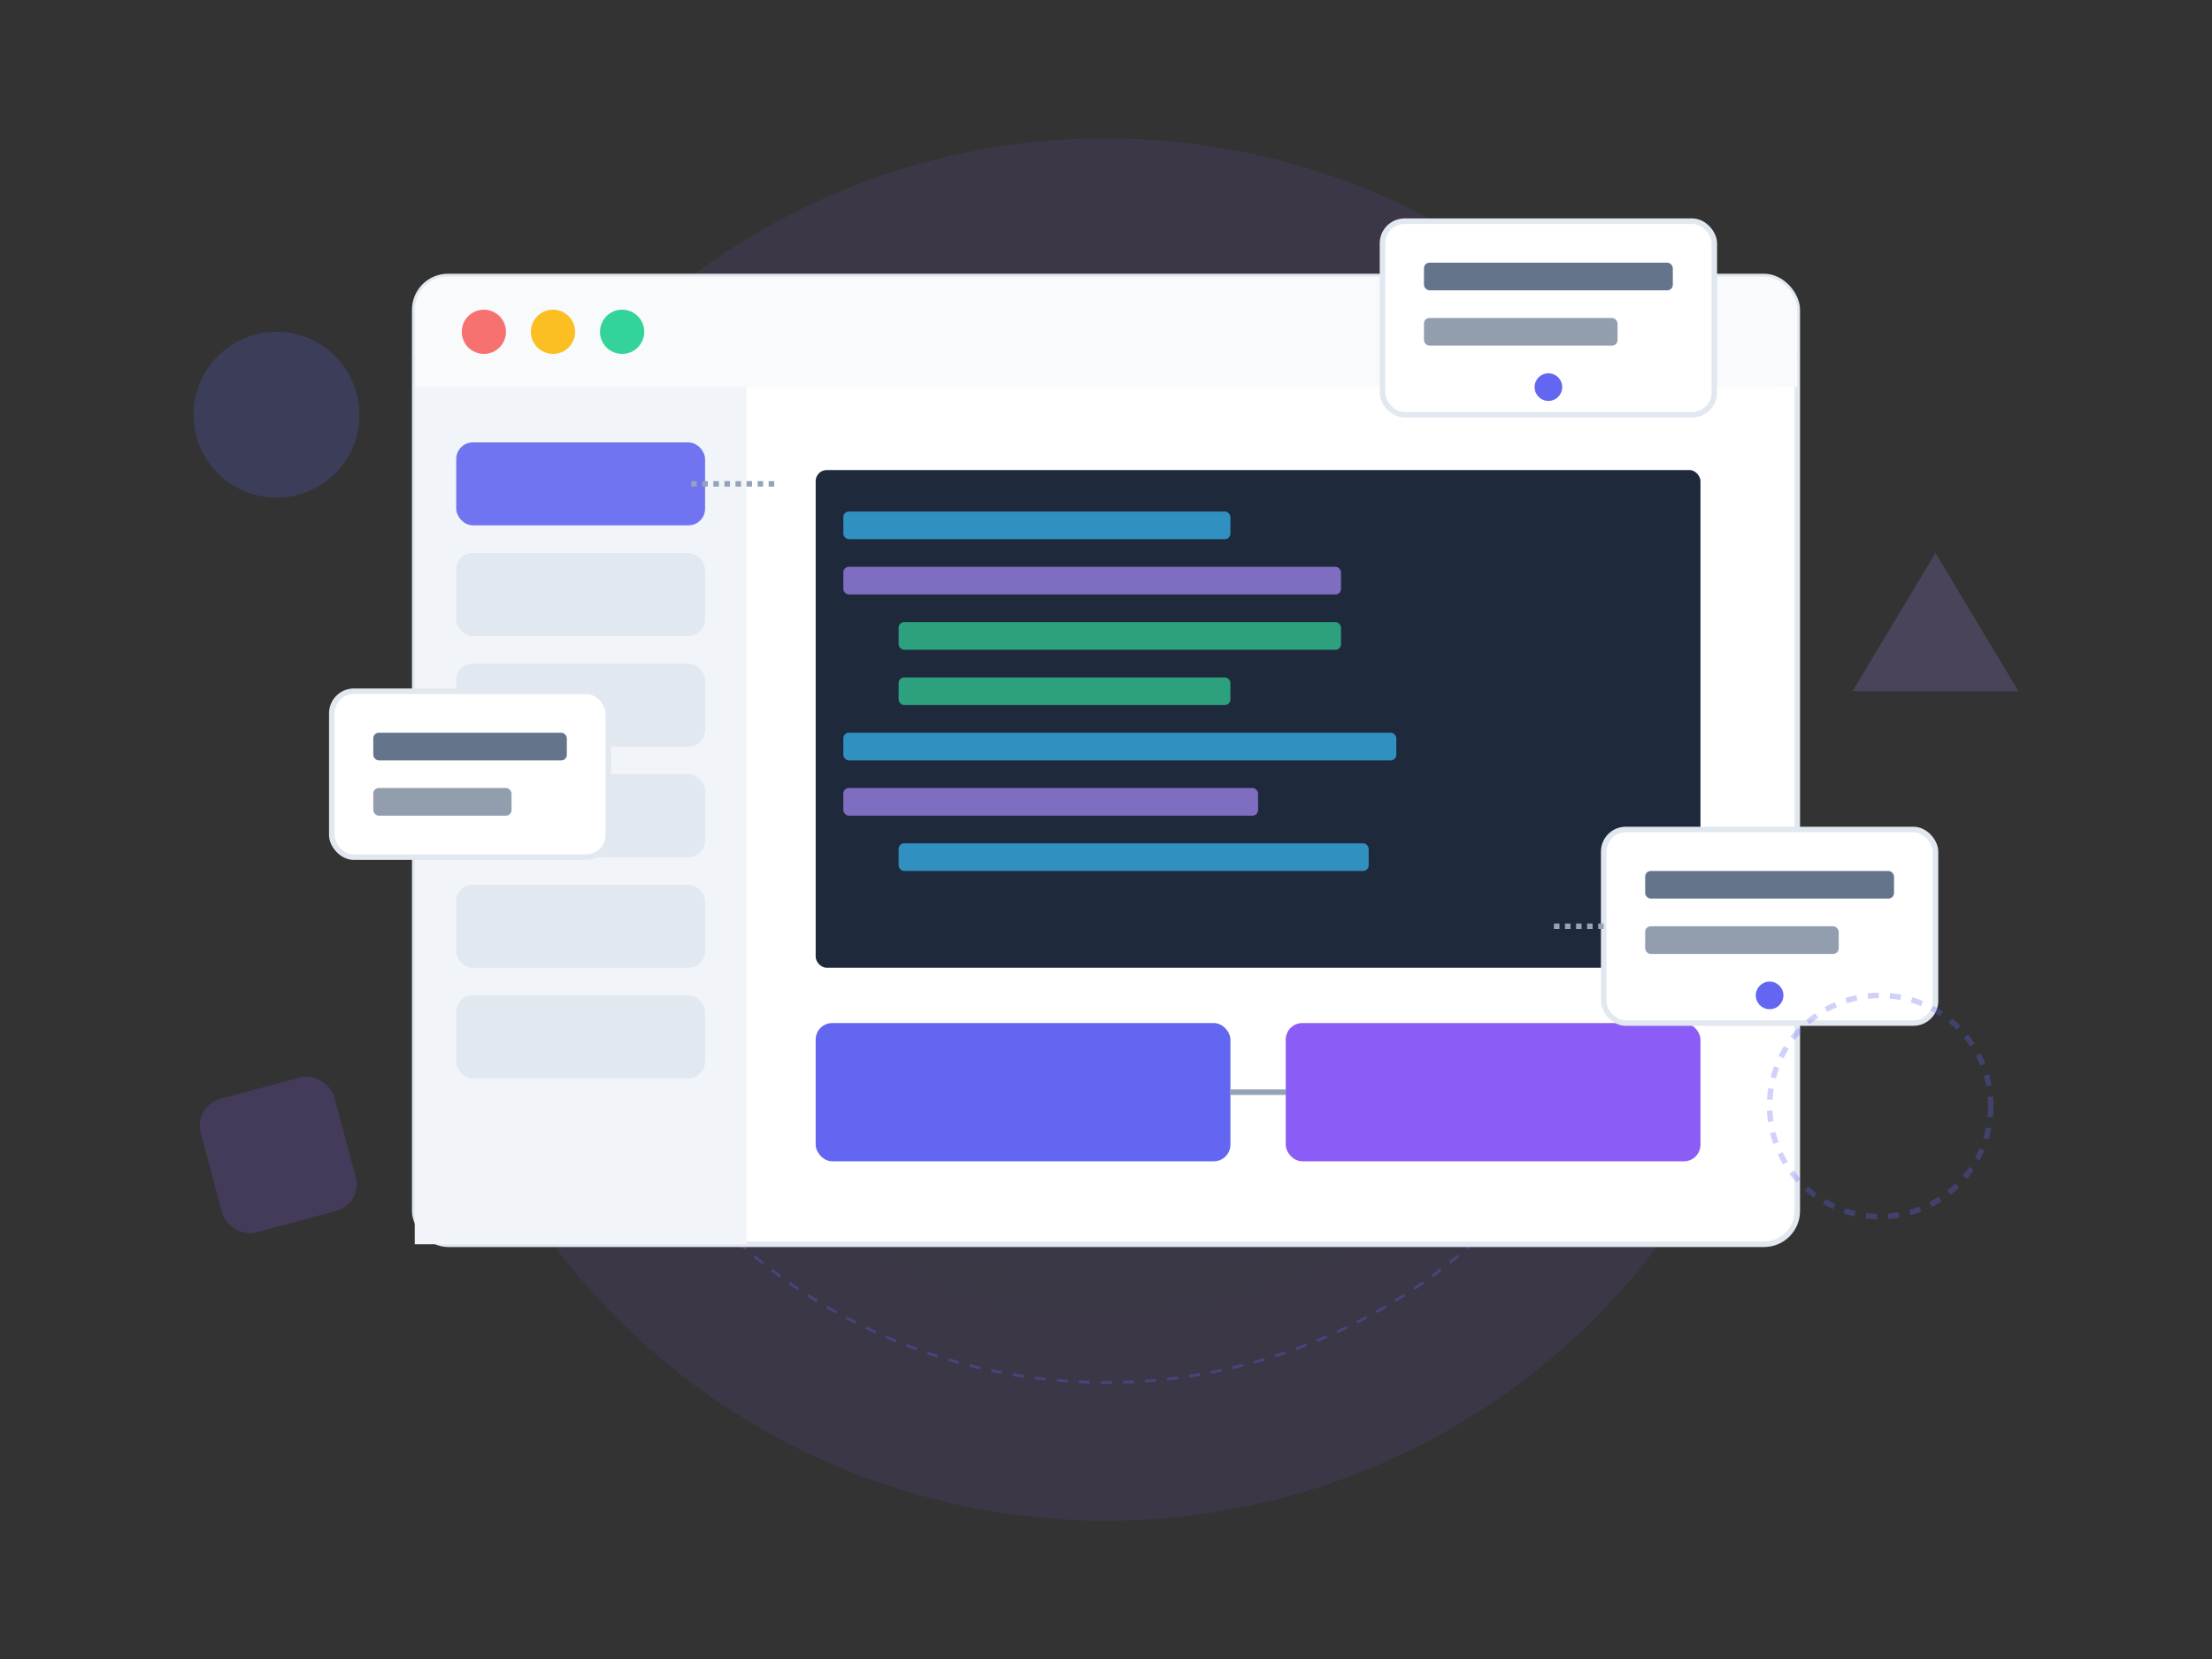 <svg width="800" height="600" viewBox="0 0 800 600" fill="none" xmlns="http://www.w3.org/2000/svg">
  <rect x="0" y="0" width="800" height="600" fill="#333333" stroke="none"/>
  <!-- Background Elements -->
  <circle cx="400" cy="300" r="250" fill="url(#radialGradient)" opacity="0.1" />
  <circle cx="400" cy="300" r="200" stroke="#6366f1" stroke-width="1" stroke-dasharray="4 4" opacity="0.3" />
  
  <!-- Main UI Window -->
  <rect x="150" y="100" width="500" height="350" rx="12" fill="#ffffff" stroke="#e2e8f0" stroke-width="2" />
  
  <!-- Window Header -->
  <rect x="150" y="100" width="500" height="40" rx="12" fill="#f8fafc" />
  <rect x="150" y="130" width="500" height="10" fill="#f8fafc" />
  
  <!-- Window Controls -->
  <circle cx="175" cy="120" r="8" fill="#f87171" />
  <circle cx="200" cy="120" r="8" fill="#fbbf24" />
  <circle cx="225" cy="120" r="8" fill="#34d399" />
  
  <!-- Left Sidebar -->
  <rect x="150" y="140" width="120" height="310" fill="#f1f5f9" />
  
  <!-- Sidebar Items -->
  <rect x="165" y="160" width="90" height="30" rx="6" fill="#6366f1" opacity="0.9" />
  <rect x="165" y="200" width="90" height="30" rx="6" fill="#e2e8f0" />
  <rect x="165" y="240" width="90" height="30" rx="6" fill="#e2e8f0" />
  <rect x="165" y="280" width="90" height="30" rx="6" fill="#e2e8f0" />
  <rect x="165" y="320" width="90" height="30" rx="6" fill="#e2e8f0" />
  <rect x="165" y="360" width="90" height="30" rx="6" fill="#e2e8f0" />
  
  <!-- Main Content Area -->
  <rect x="280" y="150" width="350" height="290" rx="6" fill="#ffffff" />
  
  <!-- Code Editor -->
  <rect x="295" y="170" width="320" height="180" rx="4" fill="#1e293b" />
  
  <!-- Code Lines -->
  <rect x="305" y="185" width="140" height="10" rx="2" fill="#38bdf8" opacity="0.7" />
  <rect x="305" y="205" width="180" height="10" rx="2" fill="#a78bfa" opacity="0.7" />
  <rect x="325" y="225" width="160" height="10" rx="2" fill="#34d399" opacity="0.7" />
  <rect x="325" y="245" width="120" height="10" rx="2" fill="#34d399" opacity="0.7" />
  <rect x="305" y="265" width="200" height="10" rx="2" fill="#38bdf8" opacity="0.7" />
  <rect x="305" y="285" width="150" height="10" rx="2" fill="#a78bfa" opacity="0.7" />
  <rect x="325" y="305" width="170" height="10" rx="2" fill="#38bdf8" opacity="0.7" />
  
  <!-- UI Components -->
  <rect x="295" y="370" width="150" height="50" rx="6" fill="#6366f1" />
  <rect x="465" y="370" width="150" height="50" rx="6" fill="#8b5cf6" />
  
  <!-- Floating Elements -->
  <rect x="500" y="80" width="120" height="70" rx="8" fill="#ffffff" stroke="#e2e8f0" stroke-width="2" filter="drop-shadow(0px 4px 6px rgba(0, 0, 0, 0.1))" />
  <rect x="515" y="95" width="90" height="10" rx="2" fill="#64748b" />
  <rect x="515" y="115" width="70" height="10" rx="2" fill="#64748b" opacity="0.7" />
  <circle cx="560" cy="140" r="5" fill="#6366f1" />
  
  <rect x="120" y="250" width="100" height="60" rx="8" fill="#ffffff" stroke="#e2e8f0" stroke-width="2" filter="drop-shadow(0px 4px 6px rgba(0, 0, 0, 0.1))" />
  <rect x="135" y="265" width="70" height="10" rx="2" fill="#64748b" />
  <rect x="135" y="285" width="50" height="10" rx="2" fill="#64748b" opacity="0.7" />
  
  <rect x="580" y="300" width="120" height="70" rx="8" fill="#ffffff" stroke="#e2e8f0" stroke-width="2" filter="drop-shadow(0px 4px 6px rgba(0, 0, 0, 0.1))" />
  <rect x="595" y="315" width="90" height="10" rx="2" fill="#64748b" />
  <rect x="595" y="335" width="70" height="10" rx="2" fill="#64748b" opacity="0.7" />
  <circle cx="640" cy="360" r="5" fill="#6366f1" />
  
  <!-- Abstract Shapes -->
  <circle cx="100" cy="150" r="30" fill="#6366f1" opacity="0.2" />
  <rect x="70" y="400" width="50" height="50" rx="10" fill="#8b5cf6" opacity="0.2" transform="rotate(-15 70 400)" />
  <polygon points="700,200 730,250 670,250" fill="#a78bfa" opacity="0.2" />
  <circle cx="680" cy="400" r="40" stroke="#6366f1" stroke-width="2" stroke-dasharray="4 4" fill="none" opacity="0.3" />
  
  <!-- Connecting Lines -->
  <path d="M250 175 L280 175" stroke="#94a3b8" stroke-width="2" stroke-dasharray="2 2" />
  <path d="M465 395 L445 395" stroke="#94a3b8" stroke-width="2" />
  <path d="M580 335 L560 335" stroke="#94a3b8" stroke-width="2" stroke-dasharray="2 2" />
  
  <!-- Gradients -->
  <defs>
    <radialGradient id="radialGradient" cx="0.5" cy="0.5" r="0.5" gradientUnits="objectBoundingBox">
      <stop offset="0%" stop-color="#6366f1" />
      <stop offset="100%" stop-color="#8b5cf6" />
    </radialGradient>
  </defs>
  
  <style>
    :root {
      --accent-color: #6366f1;
      --window-bg: #ffffff;
      --border-color: #e2e8f0;
      --header-bg: #f8fafc;
      --sidebar-bg: #f1f5f9;
      --item-bg: #e2e8f0;
      --content-bg: #ffffff;
      --editor-bg: #1e293b;
      --code-1: #38bdf8;
      --code-2: #a78bfa;
      --code-3: #34d399;
      --component-1: #6366f1;
      --component-2: #8b5cf6;
      --float-bg: #ffffff;
      --text-color: #64748b;
      --shape-1: #6366f1;
      --shape-2: #8b5cf6;
      --shape-3: #a78bfa;
      --line-color: #94a3b8;
      --gradient-start: #6366f1;
      --gradient-end: #8b5cf6;
    }
  </style>
</svg>

